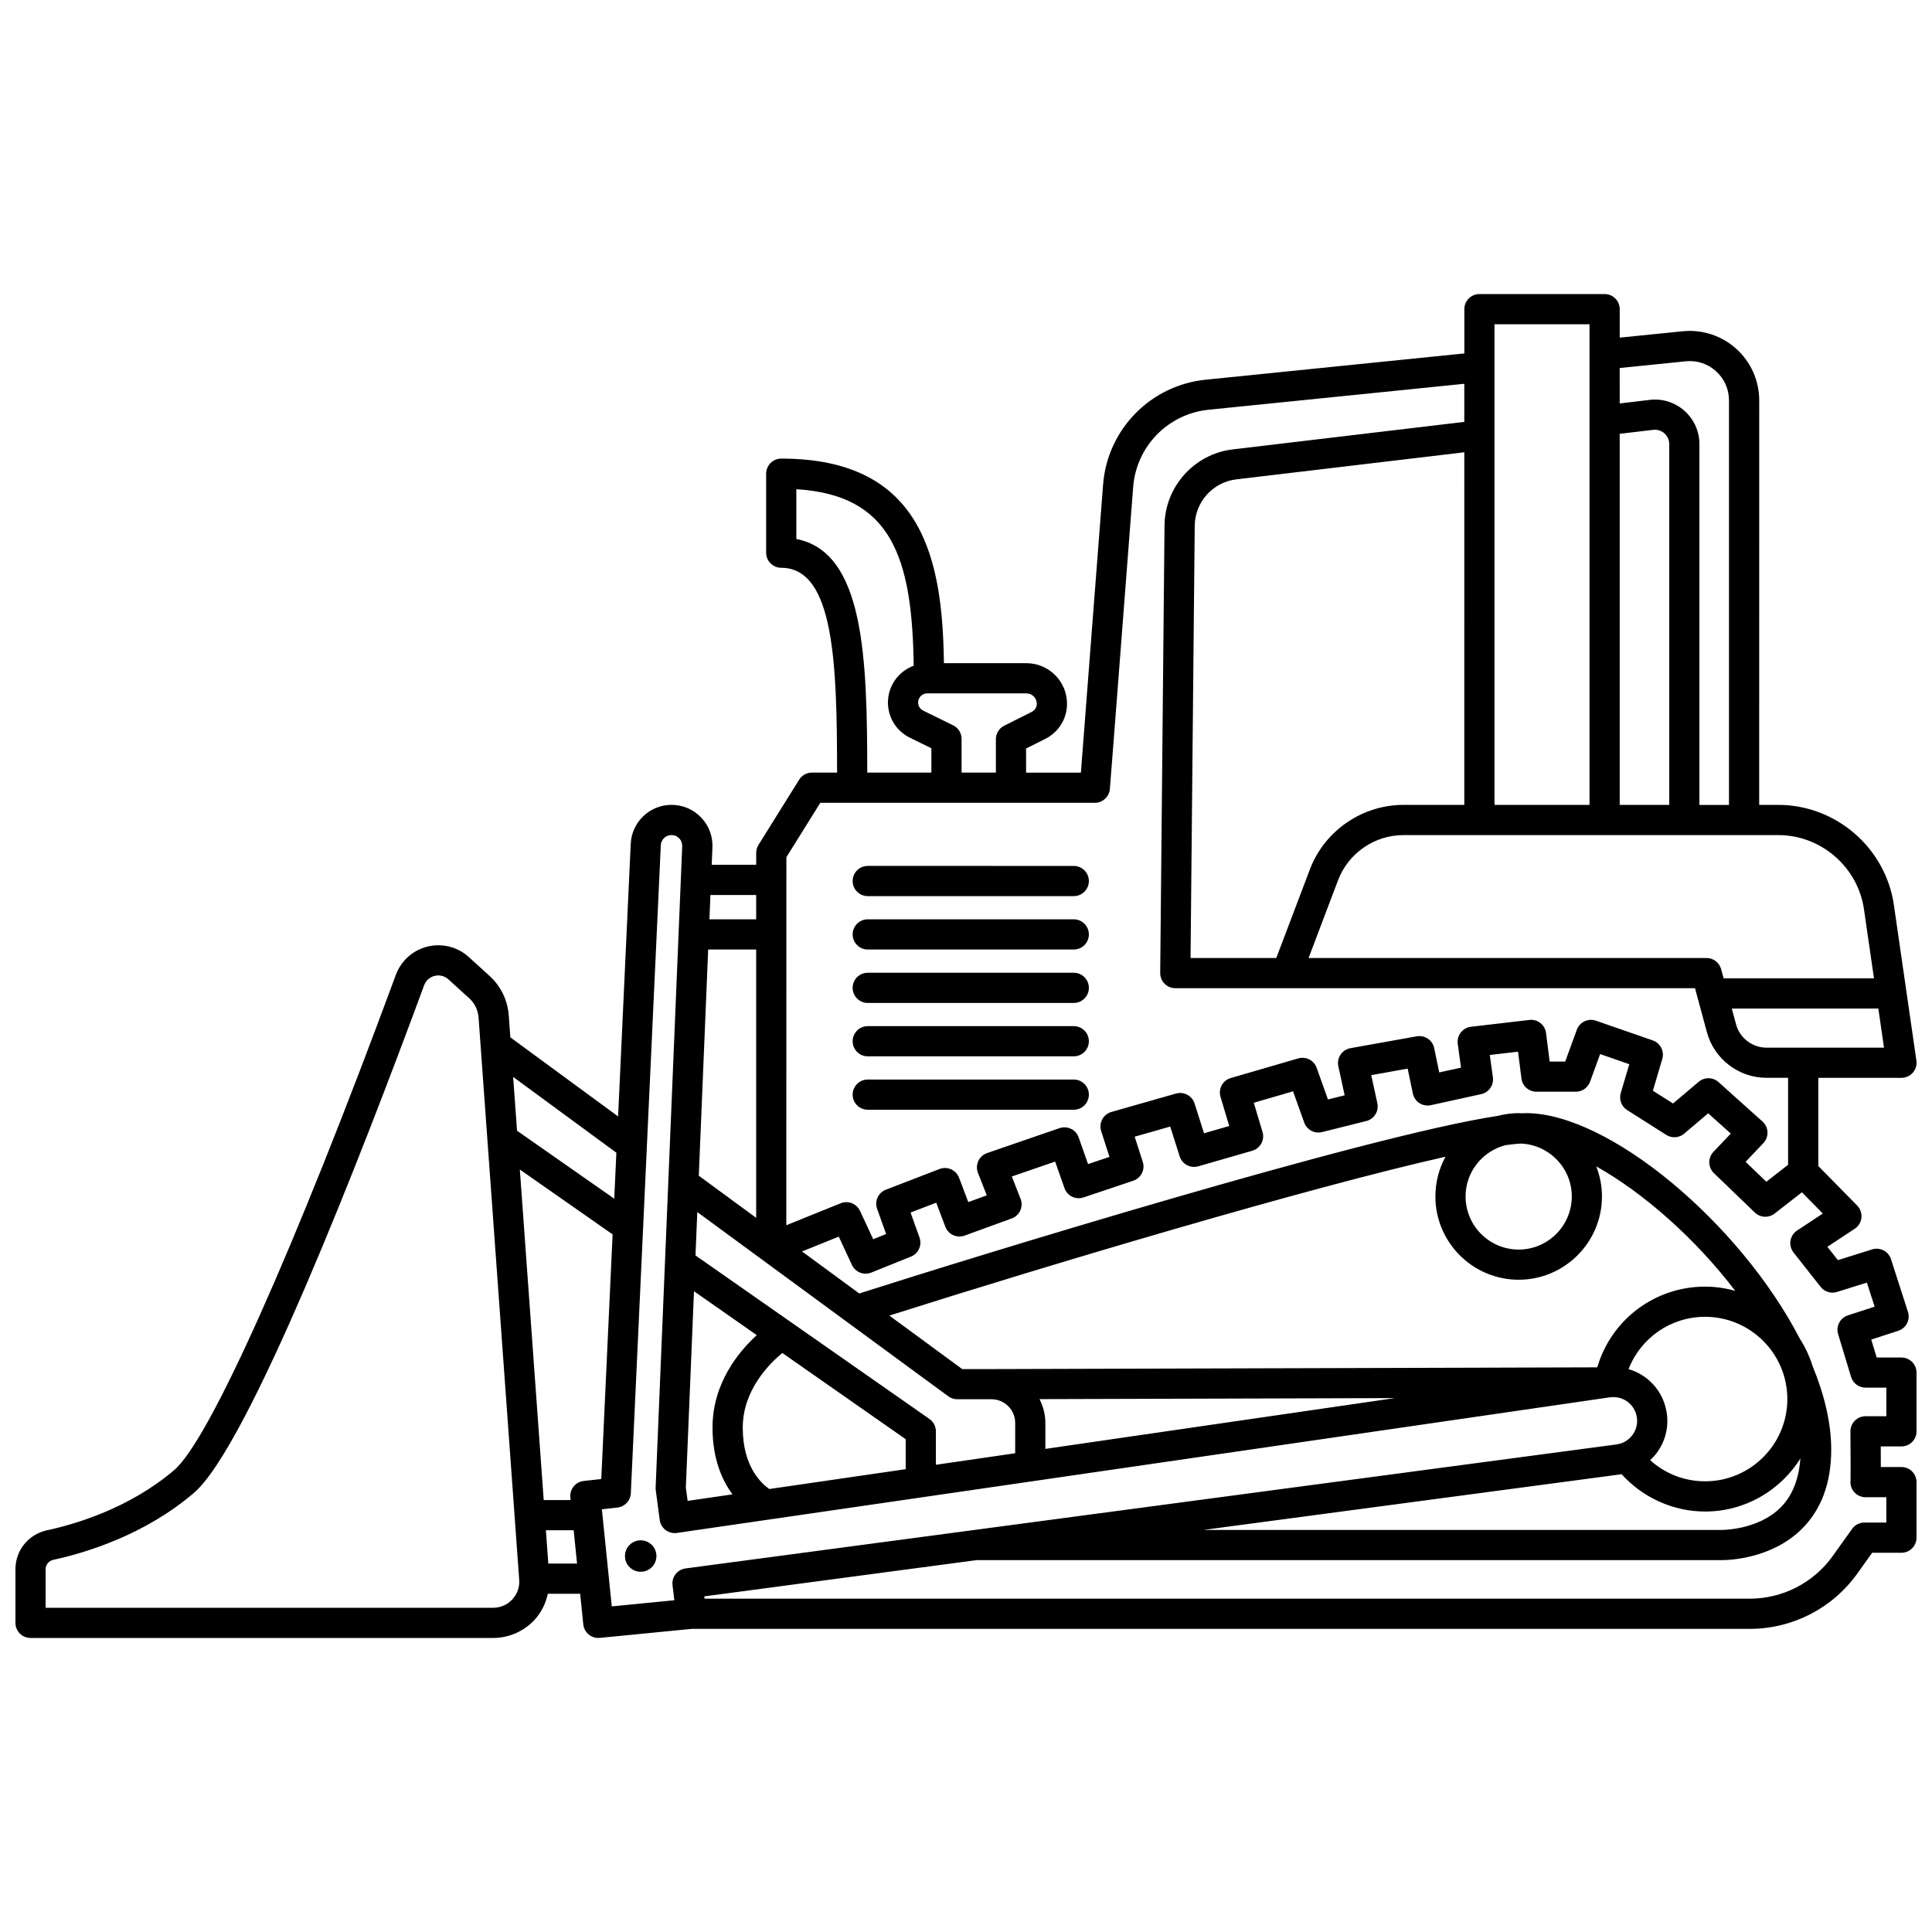 <?xml version="1.0" encoding="UTF-8"?>
<!-- Uploaded to: ICON Repo, www.svgrepo.com, Generator: ICON Repo Mixer Tools -->
<svg width="800px" height="800px" version="1.1" viewBox="144 144 512 512" xmlns="http://www.w3.org/2000/svg">
 <defs>
  <clipPath id="a">
   <path d="m148.09 221h503.81v358h-503.81z"/>
  </clipPath>
 </defs>
 <g clip-path="url(#a)">
  <path d="m651.9 523.32v-15.562c0-2.211-1.793-4-4-4h-6.559l-1.438-4.754 7.156-2.332c2.098-0.684 3.246-2.934 2.566-5.031l-4.492-13.945c-0.672-2.094-2.898-3.25-5-2.59l-9.074 2.84-2.785-3.535 7.246-4.777c1-0.66 1.652-1.73 1.777-2.918 0.125-1.191-0.289-2.371-1.125-3.227l-10.301-10.48v-23.367h22.031c1.16 0 2.266-0.504 3.023-1.383 0.762-0.875 1.102-2.039 0.938-3.191l-5.965-41.25c-2.184-15.113-15.352-26.516-30.629-26.516h-5.066l0.008-107.19c0-5.199-2.211-10.18-6.074-13.668-3.856-3.481-9.008-5.18-14.211-4.656l-16.688 1.691 0.004-7.551c0-2.211-1.793-4-4-4h-33.18c-2.207 0-4 1.789-4 4v11.734l-68.562 6.965c-14.621 1.484-26.051 13.184-27.176 27.828-3.207 41.773-5.176 67.344-5.879 76.301h-14.52v-6.394l5.106-2.559c3.535-1.781 5.738-5.344 5.738-9.301 0-5.926-4.82-10.75-10.746-10.75h-21.875c-0.379-26.938-5.188-54.219-43.113-54.219-2.207 0-4 1.789-4 4v20.938c0 2.211 1.793 4 4 4 14.137 0 14.766 25.84 14.797 54.277h-6.66c-1.379 0-2.664 0.711-3.394 1.883l-10.777 17.281c-0.395 0.637-0.605 1.367-0.605 2.117v3.148h-11.789l0.191-4.594c0.125-2.977-0.945-5.801-3.008-7.949-2.062-2.152-4.84-3.336-7.82-3.336-5.801 0-10.562 4.539-10.828 10.34l-3.34 72.23-28.559-20.961-0.422-5.812c-0.293-4.035-2.098-7.754-5.094-10.473l-5.488-4.988c-2.965-2.695-7.051-3.731-10.938-2.785-3.871 0.945-7.012 3.75-8.398 7.492-26.918 73-49.422 123.28-58.719 131.23-11.852 10.129-26.215 14.352-33.719 15.969-4.93 1.066-8.375 5.32-8.375 10.336v14.199c0 2.211 1.793 4 4 4h122.61c4.129 0 8.113-1.734 10.922-4.758 1.82-1.953 2.992-4.375 3.562-6.945h8.566l0.828 8.109c0.207 2.059 1.945 3.594 3.977 3.594 0.129 0 0.262-0.008 0.395-0.02l24.422-2.391h280.38c11.262 0 21.895-5.469 28.434-14.633l3.957-5.535h7.754c2.207 0 4-1.789 4-4v-14.719c0-2.211-1.793-4-4-4h-5.461c0-1.352-0.004-3.129-0.016-5.461h5.477c2.211 0 4.004-1.789 4.004-4zm-39.746-101.68c-3.777 0-7.102-2.547-8.086-6.191l-1.129-4.172h38.84l1.5 10.363zm25.82-36.668 2.648 18.305h-39.844l-0.656-2.43c-0.473-1.75-2.055-2.957-3.859-2.957h-105.48l7.824-20.637c2.707-7.144 9.656-11.941 17.293-11.941h99.371c11.324-0.004 21.086 8.449 22.703 19.66zm-105.92-27.664h-16.156c-10.941 0-20.898 6.875-24.773 17.105l-8.898 23.473h-22.719l1.105-114.56c0.062-6.266 4.801-11.555 11.02-12.289l60.422-7.176zm41.18-98.34 8.816-1.047c1.102-0.148 2.172 0.172 3.012 0.898 0.836 0.73 1.301 1.75 1.301 2.859v95.625h-13.125v-98.336zm17.496-19.219c2.969-0.309 5.824 0.633 8.035 2.633 2.215 2 3.434 4.75 3.434 7.734v107.2h-7.836v-95.629c0-3.414-1.473-6.648-4.043-8.891-2.566-2.246-5.977-3.254-9.285-2.805l-7.797 0.926-0.004-9.391zm-25.496-9.82v127.38h-25.18v-127.38zm-146.47 100.57c0 0.918-0.508 1.746-1.328 2.152l-7.309 3.664c-1.352 0.676-2.207 2.062-2.207 3.578v8.859h-9.094v-8.949c0-1.527-0.867-2.918-2.238-3.59l-7.926-3.887c-0.832-0.41-1.348-1.238-1.348-2.164 0-1.328 1.082-2.41 2.41-2.41h26.293c1.516 0 2.746 1.23 2.746 2.746zm-63.727-43.66v-13.188c25.098 1.512 30.723 17.836 31.102 46.777-3.973 1.469-6.824 5.258-6.824 9.734 0 4 2.231 7.586 5.824 9.344l5.688 2.789v6.457l-16.992-0.004c-0.031-30.445-0.789-58.414-18.797-61.91zm-2.641 84.34 8.996-14.426h72.746c2.047 0 3.766-1.547 3.981-3.586 0.055-0.527 0.758-9.414 6.184-80.109 0.828-10.77 9.242-19.387 20.008-20.473l67.746-6.879v10.098l-61.367 7.289c-10.203 1.215-17.977 9.883-18.078 20.156l-1.145 118.59c-0.008 1.066 0.406 2.094 1.16 2.856 0.754 0.758 1.773 1.184 2.84 1.184h29.426 0.184 108.12l3.144 11.645c1.926 7.129 8.43 12.105 15.809 12.105h5.715v23.051l-5.769 4.496-5.488-5.285 4.699-4.949c0.742-0.785 1.141-1.836 1.094-2.918-0.043-1.086-0.52-2.098-1.328-2.816l-11.648-10.445c-1.488-1.344-3.731-1.363-5.254-0.078l-6.797 5.754-5.34-3.391 2.488-8.418c0.605-2.047-0.504-4.211-2.523-4.914l-15.055-5.223c-2.066-0.723-4.32 0.352-5.07 2.41l-3.074 8.418h-4.121l-0.961-7.555c-0.277-2.176-2.254-3.754-4.434-3.469l-15.469 1.809c-1.066 0.125-2.039 0.676-2.699 1.523-0.656 0.852-0.945 1.93-0.801 2.996l0.871 6.312-5.773 1.266-1.344-6.449c-0.441-2.117-2.488-3.496-4.621-3.121l-17.57 3.144c-1.07 0.191-2.016 0.809-2.621 1.715-0.605 0.902-0.816 2.012-0.586 3.078l1.676 7.695-4.426 1.109-2.992-8.395c-0.711-1.992-2.867-3.086-4.883-2.492l-17.887 5.203c-1.023 0.297-1.887 0.992-2.394 1.926-0.508 0.938-0.625 2.039-0.32 3.062l2.312 7.723-6.68 1.926-2.504-7.891c-0.656-2.062-2.836-3.231-4.91-2.637l-17.129 4.875c-1.043 0.297-1.922 1.004-2.434 1.961-0.512 0.957-0.613 2.082-0.281 3.109l2.199 6.844-5.68 1.906-2.484-7.07c-0.727-2.082-2.984-3.164-5.078-2.457l-19.188 6.609c-1.031 0.355-1.871 1.113-2.328 2.106-0.457 0.988-0.492 2.121-0.094 3.137l2.34 5.965-4.906 1.785-2.438-6.449c-0.375-0.996-1.137-1.801-2.109-2.238-0.973-0.434-2.082-0.465-3.078-0.078l-14.203 5.473c-2.023 0.777-3.059 3.035-2.328 5.082l2.387 6.672-3.426 1.375-3.496-7.508c-0.895-1.926-3.141-2.824-5.125-2.019l-14.406 5.82 0.02-97.523zm194.66 75.879c7.481 0.316 13.484 6.457 13.484 14.012 0 7.762-6.312 14.078-14.074 14.078-7.762 0-14.074-6.312-14.074-14.078 0-6.566 4.539-12.051 10.629-13.598 1.551-0.215 2.894-0.352 4.035-0.414zm-0.594 36.086c12.168 0 22.074-9.906 22.074-22.078 0-2.805-0.547-5.481-1.508-7.953 12.398 6.922 26.227 19.059 36.832 32.977-2.547-0.711-5.219-1.121-7.992-1.121-13.387 0-24.906 8.82-28.574 21.391l-160.55 0.461h-7.742l-19.312-14.176c42.398-13.473 111.05-33.938 147.38-42.102-1.703 3.133-2.676 6.715-2.676 10.523-0.004 12.172 9.902 22.078 22.07 22.078zm39.188 34.988c-0.961-5.598-4.973-9.82-10.066-11.297 3.195-8.23 11.137-13.867 20.281-13.867 12.02 0 21.797 9.777 21.797 21.797s-9.777 21.797-21.797 21.797c-5.484 0-10.586-2.016-14.551-5.598 0.629-0.594 1.227-1.227 1.754-1.945 2.332-3.152 3.246-7.019 2.582-10.887zm-12.207 16.594c0.102-0.012 0.188-0.051 0.289-0.066 5.617 6.234 13.691 9.91 22.137 9.91 10.641 0 19.973-5.625 25.246-14.043-0.402 5.508-2.137 9.945-5.344 13.078-6.137 5.996-15.578 5.84-15.793 5.848h-137.09zm-59.812-20.215-92.598 13.461v-6.871c0-2.281-0.59-4.406-1.539-6.316zm-118.31-0.469c0.688 0.5 1.516 0.773 2.367 0.773h9.066c3.465 0 6.281 2.816 6.281 6.281v8.031l-21.016 3.055v-8.867c0-1.305-0.641-2.531-1.707-3.277l-36.75-25.688c-0.008-0.004-0.016-0.012-0.023-0.016l-25.223-17.629 0.477-11.496zm-50.93-47.309-15.203-11.156 2.484-59.941h12.719zm-16.477 19.461 16.641 11.633c-4.828 4.406-11.73 12.746-11.73 24.527 0 8.254 2.512 13.91 5.285 17.668l-11.883 1.727-0.473-3.547zm19.973 52.41c-2.035-1.391-7.051-5.852-7.051-16.25 0-9.879 6.93-16.863 10.488-19.801l32.695 22.852v7.945zm-3.496-157.42v6.449h-12.387l0.27-6.449zm-45.711 155.29c-2.18 0.246-3.758 2.199-3.531 4.383l0.066 0.672h-7.125l-6.328-87.594 24.582 17.188-3 64.836zm8.664-86.996-0.562 12.188-25.762-18.012-1.031-14.258zm-27.582 118.39c-1.324 1.426-3.121 2.207-5.066 2.207l-118.61 0.004v-10.203c0-1.219 0.848-2.254 2.059-2.512 8.246-1.773 24.039-6.438 37.23-17.715 14.496-12.391 44.457-89.613 61.027-134.54 0.469-1.266 1.484-2.172 2.789-2.492 1.32-0.316 2.652 0.02 3.656 0.938l5.488 4.988c1.465 1.332 2.348 3.148 2.492 5.125l10.766 148.99c0.141 1.945-0.508 3.797-1.832 5.215zm9.547-9.496-0.641-8.844h7.359l0.898 8.844zm33.402 9.711-16.582 1.625-2.625-25.727 4.121-0.461c1.957-0.219 3.461-1.828 3.551-3.793l7.945-171.72c0.07-1.52 1.316-2.711 2.836-2.711 0.781 0 1.508 0.309 2.047 0.875 0.539 0.562 0.82 1.301 0.789 2.086l-7.043 169.96c-0.008 0.23 0 0.465 0.031 0.691l1.055 7.906c0.141 1.062 0.699 2.019 1.555 2.664 0.852 0.645 1.922 0.918 2.988 0.766l247.26-35.941c3.43-0.469 6.539 1.781 7.125 5.176 0.293 1.703-0.113 3.414-1.137 4.801-1.023 1.391-2.527 2.285-4.246 2.512l-246.71 32.859c-2.172 0.289-3.707 2.273-3.445 4.445zm321.18-48.766h-5.504c-1.066 0-2.09 0.426-2.84 1.184-0.754 0.754-1.168 1.781-1.16 2.848 0.043 5.797 0.059 12.285 0.031 12.938-0.145 1.137 0.211 2.281 0.973 3.141 0.762 0.859 1.852 1.352 3 1.352h5.504v6.715h-5.812c-1.293 0-2.504 0.625-3.254 1.676l-5.156 7.211c-5.043 7.066-13.242 11.281-21.926 11.281h-277.03l-0.07-0.605 72.16-9.609h197.05c0.043 0 0.164 0.004 0.348 0.004 2.137 0 13.176-0.387 21.094-8.07 5.305-5.141 7.992-12.277 7.992-21.211 0-7.031-1.805-14.555-4.93-22.129-0.801-2.606-1.961-5.043-3.398-7.293-15.793-30.516-50.5-59.758-72.559-59.758-0.301 0-0.688 0.031-1.023 0.047-0.305-0.012-0.605-0.047-0.91-0.047-1.914 0-3.762 0.273-5.531 0.727-34.488 5.188-139.12 37.434-169.22 47.066l-15.168-11.133 9.73-3.93 3.492 7.504c0.898 1.926 3.141 2.816 5.121 2.023l10.512-4.231c1.996-0.801 3-3.035 2.273-5.059l-2.367-6.617 6.801-2.621 2.414 6.383c0.777 2.047 3.051 3.09 5.113 2.344l12.469-4.543c1.012-0.367 1.832-1.129 2.277-2.113 0.445-0.984 0.473-2.102 0.074-3.106l-2.316-5.902 11.48-3.953 2.473 7.031c0.723 2.062 2.977 3.168 5.043 2.469l13.168-4.414c2.082-0.695 3.207-2.934 2.539-5.016l-2.144-6.668 9.418-2.68 2.508 7.902c0.656 2.066 2.848 3.234 4.922 2.633l14.309-4.121c1.023-0.297 1.891-0.988 2.402-1.926 0.512-0.938 0.629-2.043 0.324-3.066l-2.312-7.734 10.398-3.027 2.961 8.27c0.691 1.938 2.742 3.039 4.738 2.531l11.707-2.926c2.098-0.523 3.398-2.617 2.938-4.734l-1.621-7.43 9.652-1.73 1.375 6.602c0.219 1.047 0.844 1.961 1.746 2.543 0.895 0.578 1.988 0.777 3.031 0.547l13.332-2.926c2.039-0.445 3.391-2.387 3.106-4.453l-0.82-5.926 7.481-0.875 0.906 7.117c0.258 2 1.957 3.496 3.969 3.496h10.445c1.68 0 3.18-1.051 3.758-2.629l2.68-7.348 7.727 2.68-2.262 7.648c-0.504 1.711 0.184 3.551 1.691 4.508l10.371 6.586c1.48 0.941 3.394 0.809 4.727-0.32l6.379-5.406 5.992 5.371-4.602 4.848c-1.512 1.594-1.457 4.109 0.129 5.637l10.848 10.445c1.438 1.379 3.668 1.492 5.238 0.27l7.234-5.637 5.539 5.637-6.82 4.496c-0.938 0.617-1.566 1.598-1.75 2.703-0.176 1.102 0.117 2.234 0.809 3.113l7.184 9.121c1.023 1.305 2.754 1.844 4.336 1.34l7.918-2.477 2.055 6.375-7.086 2.309c-2.066 0.676-3.219 2.879-2.59 4.961l3.43 11.344c0.508 1.688 2.062 2.844 3.828 2.844h5.527v7.582z"/>
 </g>
 <path d="m313.79 552.2c-2.301 0-4.168 1.863-4.168 4.168 0 2.301 1.863 4.168 4.168 4.168 2.301 0 4.168-1.863 4.168-4.168-0.004-2.301-1.867-4.168-4.168-4.168z"/>
 <path d="m373.96 381.48h54.602c2.207 0 4-1.789 4-4 0-2.211-1.793-4-4-4l-54.602-0.004c-2.207 0-4 1.789-4 4 0 2.215 1.789 4.004 4 4.004z"/>
 <path d="m373.96 395.63h54.602c2.207 0 4-1.789 4-4 0-2.211-1.793-4-4-4h-54.602c-2.207 0-4 1.789-4 4 0 2.211 1.789 4 4 4z"/>
 <path d="m373.96 409.79h54.602c2.207 0 4-1.789 4-4 0-2.211-1.793-4-4-4h-54.602c-2.207 0-4 1.789-4 4 0 2.211 1.789 4 4 4z"/>
 <path d="m373.96 423.94h54.602c2.207 0 4-1.789 4-4s-1.793-4-4-4h-54.602c-2.207 0-4 1.789-4 4 0 2.215 1.789 4 4 4z"/>
 <path d="m373.96 438.09h54.602c2.207 0 4-1.789 4-4s-1.793-4-4-4l-54.602-0.004c-2.207 0-4 1.789-4 4 0 2.215 1.789 4.004 4 4.004z"/>
</svg>